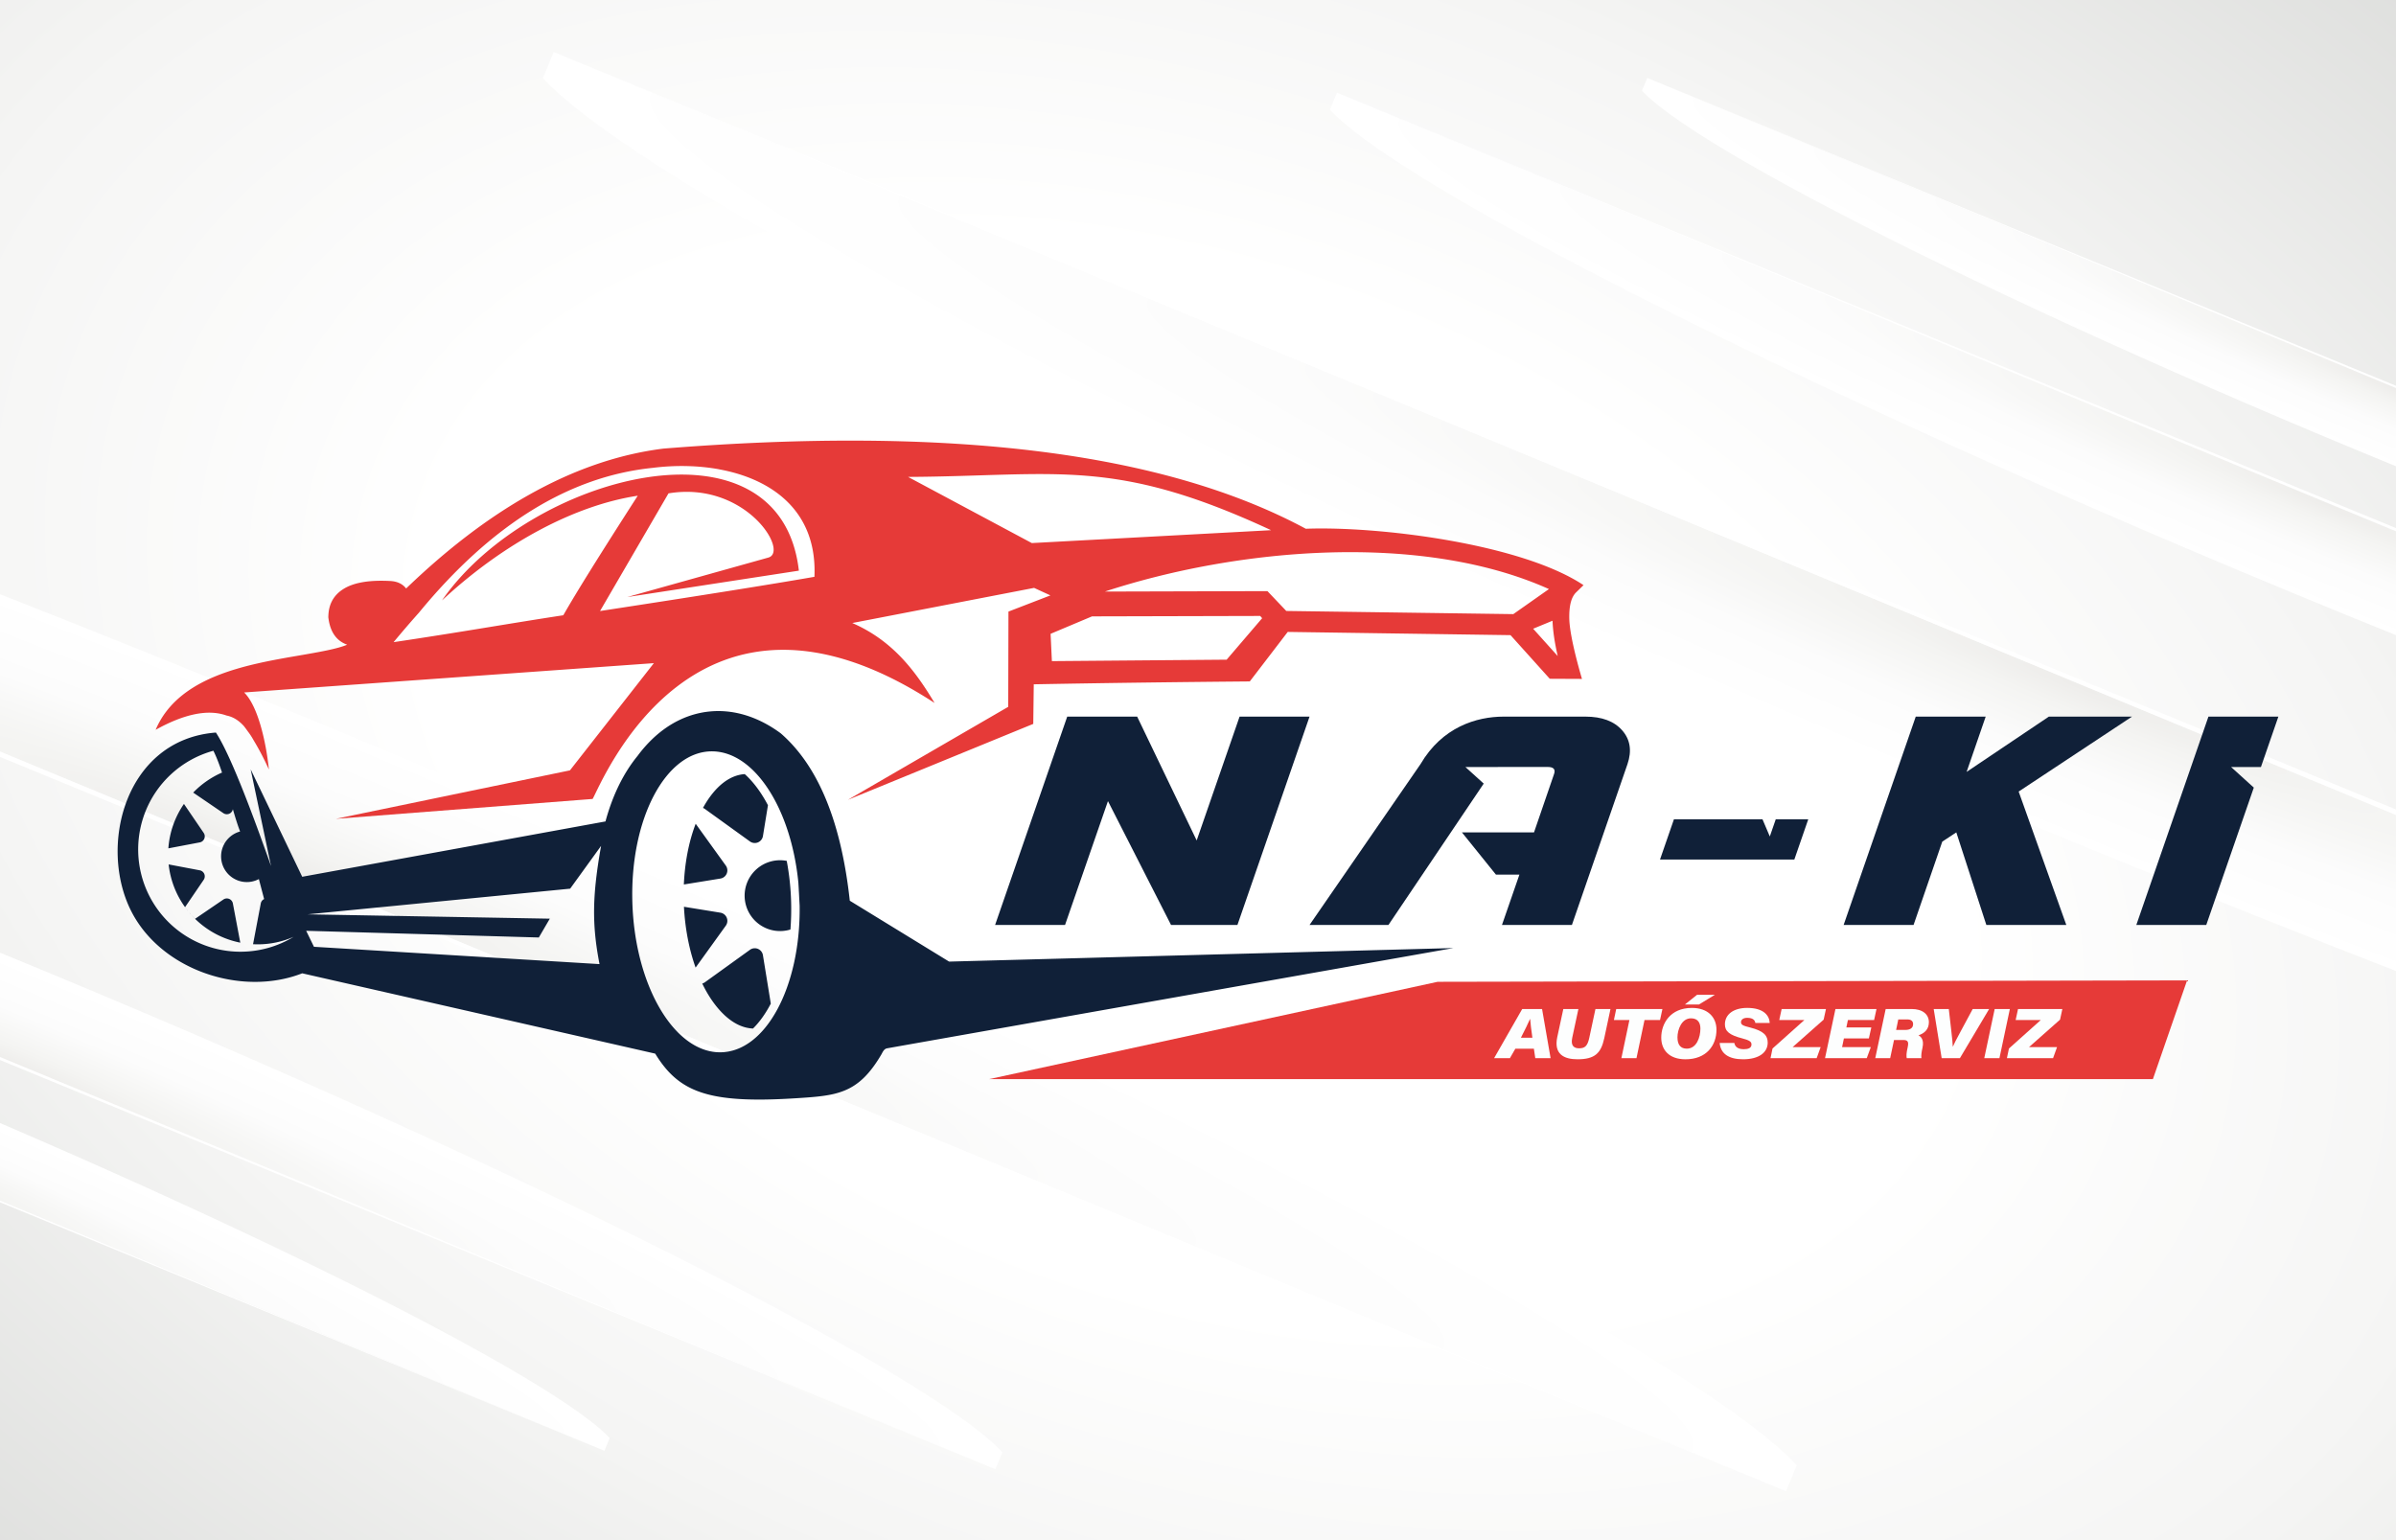 <svg xmlns="http://www.w3.org/2000/svg" xmlns:xlink="http://www.w3.org/1999/xlink" viewBox="0 0 3968.5 2551.18"><rect x="0" y="0" width="3968.5" height="2551.18" fill="#333333" stroke="none"/><defs><style>.cls-1{fill:none;}.cls-2{isolation:isolate;}.cls-3{fill:url(#radial-gradient);}.cls-4{clip-path:url(#clip-path);}.cls-5{mix-blend-mode:multiply;}.cls-6{clip-path:url(#clip-path-2);}.cls-7{fill:url(#radial-gradient-2);}.cls-8{fill:url(#linear-gradient);}.cls-9{clip-path:url(#clip-path-3);}.cls-10{fill:url(#radial-gradient-3);}.cls-11{fill:url(#linear-gradient-2);}.cls-12{clip-path:url(#clip-path-4);}.cls-13{fill:url(#radial-gradient-4);}.cls-14{fill:url(#linear-gradient-3);}.cls-15{clip-path:url(#clip-path-5);}.cls-16{fill:url(#radial-gradient-5);}.cls-17{fill:url(#linear-gradient-4);}.cls-18{clip-path:url(#clip-path-6);}.cls-19{fill:url(#radial-gradient-6);}.cls-20{fill:url(#linear-gradient-5);}.cls-21{clip-path:url(#clip-path-7);}.cls-22{fill:url(#radial-gradient-7);}.cls-23{fill:url(#linear-gradient-6);}.cls-24,.cls-27{fill:#102038;}.cls-24,.cls-25{fill-rule:evenodd;}.cls-25{fill:#e63a38;}.cls-26{fill:#fdfefe;}</style><radialGradient id="radial-gradient" cx="1920.47" cy="1289.11" r="3571.41" gradientTransform="matrix(0.95, 0.39, -0.26, 0.59, 484.41, -216.12)" gradientUnits="userSpaceOnUse"><stop offset="0.36" stop-color="#fff"/><stop offset="0.6" stop-color="#f5f5f4"/><stop offset="1" stop-color="#dadbd9"/></radialGradient><clipPath id="clip-path"><path class="cls-1" d="M3982.68,2565.35H-14.17V-14.17H3982.68Z"/></clipPath><clipPath id="clip-path-2"><rect class="cls-1" x="-129.15" y="-2150.3" width="802.73" height="6147" transform="translate(-684.88 821.4) rotate(-67.5)"/></clipPath><radialGradient id="radial-gradient-2" cx="5544.25" cy="-6566.33" r="846.09" gradientTransform="matrix(0, -3.29, 0.29, 0, 2340.68, 19667.89)" gradientUnits="userSpaceOnUse"><stop offset="0" stop-color="#eeedeb"/><stop offset="0.17" stop-color="#f4f4f2"/><stop offset="0.52" stop-color="#fcfcfc"/><stop offset="1" stop-color="#fff"/></radialGradient><linearGradient id="linear-gradient" x1="107.99" y1="-727.34" x2="2569.06" y2="1733.73" gradientTransform="matrix(0.92, -0.38, 0.38, 0.92, -143.94, 1832.29)" gradientUnits="userSpaceOnUse"><stop offset="0" stop-color="#fff"/><stop offset="1" stop-color="#fff"/></linearGradient><clipPath id="clip-path-3"><rect class="cls-1" x="-358.07" y="-569.51" width="521.78" height="3995.55" transform="translate(-1379.54 791.9) rotate(-67.5)"/></clipPath><radialGradient id="radial-gradient-3" cx="5625.39" cy="-8175.02" r="549.96" gradientTransform="matrix(-3.04, -1.26, 0.11, -0.27, 18017.89, 6642.89)" xlink:href="#radial-gradient-2"/><linearGradient id="linear-gradient-2" x1="-208.04" y1="-385.74" x2="1391.66" y2="1213.96" xlink:href="#linear-gradient"/><clipPath id="clip-path-4"><rect class="cls-1" x="-503.95" y="150.7" width="391.33" height="2996.66" transform="translate(-1713.81 733.15) rotate(-67.5)"/></clipPath><radialGradient id="radial-gradient-4" cx="5675.77" cy="-8930.42" r="412.47" gradientTransform="matrix(-3.04, -1.26, 0.11, -0.27, 18017.89, 6642.89)" xlink:href="#radial-gradient-2"/><linearGradient id="linear-gradient-3" x1="-386.09" y1="-254.98" x2="813.68" y2="944.8" xlink:href="#linear-gradient"/><clipPath id="clip-path-5"><rect class="cls-1" x="3201.75" y="-1440.33" width="802.73" height="6147" transform="translate(715.41 4337.02) rotate(-67.5)"/></clipPath><radialGradient id="radial-gradient-5" cx="4073.58" cy="1537.2" r="846.09" gradientTransform="matrix(3.04, 1.26, -0.11, 0.27, -8770.46, -4410.31)" xlink:href="#radial-gradient-2"/><linearGradient id="linear-gradient-4" x1="5184.97" y1="1019.37" x2="7655.81" y2="3490.22" gradientTransform="matrix(-0.92, 0.38, -0.38, -0.92, 9391.37, 400.29)" xlink:href="#linear-gradient"/><clipPath id="clip-path-6"><rect class="cls-1" x="3699.41" y="-838.72" width="521.78" height="3995.55" transform="translate(1373.94 4374.34) rotate(-67.5)"/></clipPath><radialGradient id="radial-gradient-6" cx="4154.88" cy="42.98" r="549.96" gradientTransform="matrix(3.04, 1.26, -0.11, 0.27, -8770.46, -4410.31)" xlink:href="#radial-gradient-2"/><linearGradient id="linear-gradient-5" x1="4895.56" y1="1340.54" x2="6501.61" y2="2946.59" gradientTransform="matrix(-0.92, 0.38, -0.38, -0.92, 9391.37, 400.29)" xlink:href="#linear-gradient"/><clipPath id="clip-path-7"><rect class="cls-1" x="3842.11" y="-615.1" width="391.33" height="2996.66" transform="translate(1676.6 4275.65) rotate(-67.5)"/></clipPath><radialGradient id="radial-gradient-7" cx="4161.35" cy="-711.47" r="412.47" gradientTransform="matrix(3.04, 1.26, -0.11, 0.27, -8770.46, -4410.31)" xlink:href="#radial-gradient-2"/><linearGradient id="linear-gradient-6" x1="4821.52" y1="1574.92" x2="6026.05" y2="2779.46" gradientTransform="matrix(-0.92, 0.38, -0.38, -0.92, 9391.37, 400.29)" xlink:href="#linear-gradient"/></defs><g class="cls-2"><g id="Layer_3" data-name="Layer 3"><rect class="cls-3" x="-14.17" y="-14.17" width="3996.85" height="2579.53"/><g class="cls-4"><g class="cls-5"><g class="cls-6"><ellipse class="cls-7" cx="432.64" cy="1424.08" rx="245.88" ry="2784.23" transform="translate(-1048.6 1278.82) rotate(-67.5)"/></g></g><polygon class="cls-8" points="-2124.86 380.15 2958.17 2470.18 -2139.65 358.6 -2124.86 380.15"/><g class="cls-5"><g class="cls-9"><path class="cls-10" d="M-1664.9,1061.27c-33.78,81.56,687.41,457.73,1610.83,840.22S1645.3,2528,1679.08,2446.4,991.66,1988.67,68.25,1606.18-1631.12,979.73-1664.9,1061.27Z"/></g></g><polygon class="cls-11" points="-1655.29 1075.28 1648.68 2433.8 -1664.9 1061.27 -1655.29 1075.28"/><g class="cls-5"><g class="cls-12"><path class="cls-13" d="M-1484.08,1373.78C-1509.41,1435-968.51,1717.08-276,2004s1274.53,469.84,1299.88,408.68-515.57-343.3-1208.13-630.16S-1458.74,1312.63-1484.08,1373.78Z"/></g></g><polygon class="cls-14" points="-1476.87 1384.29 1001.11 2403.19 -1484.08 1373.78 -1476.87 1384.29"/><g class="cls-5"><g class="cls-15"><path class="cls-16" d="M6015,2197.77c52-125.47-1057.57-704.2-2478.2-1292.64S922.36-58.65,870.39,66.8,1928,771,3348.59,1359.45,5963,2323.22,6015,2197.77Z"/></g></g><polygon class="cls-17" points="6040.67 2192.99 917.16 86.18 6014.98 2197.77 6040.67 2192.99"/><g class="cls-5"><g class="cls-18"><path class="cls-19" d="M5528,1526c33.78-81.55-687.42-457.73-1610.83-840.22S2217.81,59.37,2184,140.92s687.42,457.72,1610.83,840.21S5494.23,1607.58,5528,1526Z"/></g></g><polygon class="cls-20" points="5544.71 1522.93 2214.43 153.51 5528.01 1526.04 5544.71 1522.93"/><g class="cls-5"><g class="cls-21"><path class="cls-22" d="M5213.56,1158.47c25.33-61.16-515.57-343.3-1208.12-630.16S2730.91,58.47,2705.57,119.63s515.56,343.29,1208.12,630.16S5188.23,1219.63,5213.56,1158.47Z"/></g></g><polygon class="cls-23" points="5226.08 1156.14 2728.37 129.07 5213.56 1158.47 5226.08 1156.14"/></g></g><g id="Logo"><path class="cls-24" d="M1323.39,1474.62h0v-.31q-.4-5.88-1-11.66v-.34m2,31.28v-.07c-.06-2-.12-4-.21-6m.34,12.82v-.08m-1045.65-95a147.53,147.53,0,0,1,25.8-73.59l32.72,48a10.17,10.17,0,0,1-6.51,15.71Zm27.64,97.41a147.64,147.64,0,0,1-27.17-70.8l51.54,9.77a10.17,10.17,0,0,1,6.51,15.71Zm2.15,2.89c-.47-.6-.93-1.22-1.37-1.83C307.65,1504.35,308.11,1505,308.58,1505.57Zm2.2,2.84c-.5-.63-1-1.25-1.48-1.89C309.79,1507.16,310.28,1507.78,310.78,1508.41Zm2.28,2.78-1.51-1.83Zm2.61,3c-.62-.7-1.23-1.4-1.84-2.11C314.44,1512.81,315.05,1513.51,315.67,1514.21Zm7.14,7.53q-3.56-3.49-6.87-7.23Q319.26,1518.25,322.81,1521.74ZM398,1561.48A148,148,0,0,1,323.1,1522l46.91-32a10.17,10.17,0,0,1,15.71,6.5Zm.27,15a168.71,168.71,0,0,0,88-24.63,147.91,147.91,0,0,1-59.51,12.41q-3.89,0-7.73-.2h.09l12.8-67.53a9.88,9.88,0,0,1,5.56-7.26l-4.9-18.61-3.81-14.5a42.63,42.63,0,1,1-31.1-78.82c-4.11-10.59-8-23.3-12-37l0,.15A10.16,10.16,0,0,1,370,1347L320,1312.9a148.9,148.9,0,0,1,47.73-33.19c-4.43-13.31-9.16-25.79-14.28-36.12a169.48,169.48,0,0,0,44.89,332.91Zm734.4-111.36c1.47-34,7.48-69.07,19.59-100.58l49.88,69.22a13.69,13.69,0,0,1-8.91,21.53Zm19.46,137.66c-11.53-32.3-17.59-67.43-19.3-100.76l60.4,9.81a13.7,13.7,0,0,1,8.92,21.53Zm124.55,59.71c-7.94,15.24-17.69,29.6-29.47,41.23-33.66-1.32-60-31.92-75.75-58.85-3-5.07-5.72-10.3-8.31-15.65a13.94,13.94,0,0,0,4.34-2.1l74.63-53.78a13.69,13.69,0,0,1,21.53,8.91ZM1303.07,1426a427.64,427.64,0,0,1,7.26,68.21,433.27,433.27,0,0,1-1.13,45.5,58.67,58.67,0,1,1-6.13-113.71Zm19.29,36.34v0c-11.94-122.79-72.74-217.77-143.3-217.77-76.48,0-135.45,111.6-131.7,249.26s68.77,249.26,145.25,249.26c75.23,0,133.51-108,131.84-242.49v-.19m-1.06-25.75v.07m.7,12.65v-.07q-.12-3.11-.3-6.18v-.28c-.11-2-.24-4-.38-6.06v-.13m.7,12.86v-.12m.21,6.15v.55c.05,2,.09,3.91.11,5.86v.25m0,.13v0m0-.13v0m-90.88-217.9c15.58,14,28.32,32.33,38.41,51.51l-8.3,51.1a13.69,13.69,0,0,1-21.53,8.91L1167.51,1340a13.94,13.94,0,0,0-3.17-1.71c13.43-24.54,34.31-49.73,62.2-55.12A55.78,55.78,0,0,1,1233.56,1282.28ZM448.92,1434.56l-33.75-160.17,85.39,177.94,502.29-91.64c12.15-44.72,30.53-80.89,53-108.37a216.4,216.4,0,0,1,26.74-30.15c28-26,60.21-40.67,93.88-43.71s68.39,5.55,101.62,26.06q7.56,4.68,15,10.17Q1386,1295.33,1407.52,1492L1572,1592.85l835.31-22.44-938.11,166.1c-5.34,1-7.43,6.84-9.48,10.32-38.55,65.62-73.65,68.11-142.73,72.46-144.32,9.08-192.72-10.28-231.78-74L500.57,1612.26c-99.93,39-232.53-4.75-282.63-101.82-56-108.56-10.55-285.46,139.68-297C383.6,1253.22,422.32,1359.61,448.92,1434.56Zm58.22,107.27L520,1568.31,993,1597c-13.12-67.15-11.62-115.58,2.58-195.8l-51.23,70.85-434.82,42.51,401.13,7.18-18.19,31.18Z"/><path class="cls-25" d="M1808.73,1021l278.55-.7,3.22,3.72-58.8,68.7-289.46,2.4-2.14-45.23Zm730.63,20.45,32.09-13.23q.95,25.14,8.59,58.49ZM1830,979.89c221-72.43,524.56-98.81,735.5-4.12l-59,41.5-376-5.24-31.25-32.87ZM1191.35,777.47c88.64,16.29,162.41,70.22,157.6,178Q1242.87,974,993.84,1012.14l113.4-194.9c127.47-21,200.42,96.56,165.36,106.36L1038.93,989l284.25-43.73C1292.44,676.85,877,785.61,732.06,994.58,834.9,899,952.73,836.83,1056.29,821.15c-64.24,100-102,160.64-123.29,198-89.08,13.56-168,27.73-281.1,44.57,13.56-16.35,27.49-32.64,41.83-48.65l.06-.08q179.78-218.85,387.34-240c36.35-4.58,74.45-4.13,110.14,2.42ZM1709,899.57,1504.07,790c247.94-1.47,340.71-32.82,601.25,88.24ZM1411.63,1032l301.15-58.19,27,12.43-69.47,26.82-.38,157.78-265.54,154,294.23-120.52,12.78-5.23.17-13.87.65-51.71c121.53-2.26,236.26-3.68,357.82-4.77l62.83-82,369,5.33,65,72.26,53.36.24c-10.62-36.25-20.46-76.8-21-99.56q-.77-32,11.24-43.74l12.32-12c-102-68.13-337.16-98-460-93.43q-176.26-94.86-441.5-128.07-266.28-33.33-623-4.66l-.66.11q-110.77,14.11-221.48,76.43Q774.5,876.81,672.69,974.77l-.15-.2q-8.7-10.94-25.37-12.14h-.44Q639,962,631.29,962q-39.39,0-61,12.76-24.77,14.61-26.35,43.76c-.09,1.7-.14,3-.14,3.75v.47L544,1024q4.46,34.44,31,43.92c-16.47,7-46,12.11-80.13,18-87,15-199.48,34.49-237.1,123,46.7-26,86.55-34.71,117.37-23.69q15.93,3.12,28.85,17.55,3.28,4.17,6.56,8.84a108.23,108.23,0,0,1,9.2,14.05,457.45,457.45,0,0,1,25.63,49c-4.83-47.09-18.51-105.66-41-127.65L1083,1098.49,944,1276.07l-387.65,80.25,425.23-32.89c15.68-27.55,170.2-417.35,566.35-159C1517.06,1113,1479.65,1061.57,1411.63,1032Z"/><polygon class="cls-25" points="3622.48 1623.93 2381.18 1626.31 1638.1 1787.56 3565.84 1787.56 3622.48 1623.93"/><path class="cls-26" d="M2509.86,1737.17l-9,15.63h-26.17l46.55-81.4h32.88l14.13,81.4h-25.36l-2.32-15.63Zm28.25-18.18c-1.85-12.85-3.24-24.08-3.7-30.92h-.35c-2.9,7-8.45,18.07-15,30.92Z"/><path class="cls-26" d="M2614.3,1671.4,2604.11,1719c-3,13.9,3.59,17.48,11.35,17.48,9.14,0,13.89-3.24,16.9-17.48l10.19-47.59h24.9l-10.31,48.4c-5.44,25.13-15.86,34.85-44.46,34.85-22.46,0-39.37-8.68-33.35-36.82l10-46.43Z"/><path class="cls-26" d="M2698.82,1689.58h-25.7l3.82-18.18h76.53l-3.93,18.18h-25.71l-13.31,63.22h-25Z"/><path class="cls-26" d="M2843,1705.68c0,26.4-17,49-51.29,49-27.44,0-40.18-15.86-40.18-35.89,0-23.39,15.05-49.21,50.6-49.21C2829.2,1669.55,2843,1685.41,2843,1705.68Zm-64.6,12.85c0,11.46,4.74,18.52,15.4,18.52,16.32,0,22.57-18.87,22.57-33.23,0-9.14-3.82-17-15.51-17C2785.2,1686.8,2778.37,1705.56,2778.37,1718.53Zm62.06-70.75-26.4,16.09h-23.28l20.15-16.09Z"/><path class="cls-26" d="M2872.62,1727.67c1,6.14,5.79,10.31,15.63,10.31,7.29,0,12.73-2,12.73-7.76,0-4.4-2.54-6.83-14.93-10.07-21.77-5.56-29.06-12-29.06-23.39,0-16.44,14.24-27.21,36.93-27.21,27.33,0,36.71,12.74,37.28,24.89h-23.85c-.58-3.93-3.24-8.45-13.55-8.45-6.36,0-10.18,3-10.18,7.18,0,4.52,3.7,6,14.93,8.8,23.16,5.79,29.3,13.66,29.3,25.12,0,16.22-14.36,27.56-40.76,27.56-24.08,0-37.28-9.49-38.79-27Z"/><path class="cls-26" d="M2935.83,1736.82l52.8-47.24H2947l3.94-18.18h73.41l-3.83,17.6-51.41,45.51h46.43l-6.59,18.29h-76.42Z"/><path class="cls-26" d="M3095.39,1720.15h-41.34l-3,14.36h47.59l-6.72,18.29h-69.12l17.25-81.4h68l-3.94,18.18h-43.42l-2.55,12.27h41.34Z"/><path class="cls-26" d="M3137.07,1722.7l-6.37,30.1H3106l17.25-81.4h43.31c17.13,0,28.25,8.34,28.25,21.89,0,11.81-7.53,18.52-17.25,21.65,3.24,1.73,9.72,6.37,6.71,20.38-1.74,7.64-2.43,13.54-1.85,17.48h-24.32c-.69-3.47-.69-8.45,1.62-18.18,1.74-8.22.81-11.92-7.17-11.92Zm3.47-16.68h15.52c7,0,12.62-2.78,12.62-9.61,0-5-3.36-7.76-9.49-7.76h-15.06Z"/><path class="cls-26" d="M3216,1752.8l-13.2-81.4h25l4.16,36.36c1.63,13,2.2,21,2.44,25.82h.23c2.31-5.33,3.82-8.45,13.89-27.09l18.88-35.09h27.21l-48.4,81.4Z"/><polygon class="cls-26" points="3328.93 1671.4 3311.68 1752.8 3286.55 1752.8 3303.8 1671.4 3328.93 1671.4"/><path class="cls-26" d="M3327.42,1736.82l52.8-47.24h-41.68l3.93-18.18h73.41l-3.82,17.6-51.41,45.51h46.43l-6.6,18.29h-76.42Z"/><path class="cls-27" d="M1767.64,1187.05h115.85l98.57,205.14,71.06-205.14H2169l-119.44,345.09H1939.59L1835.11,1327l-71.06,205.13H1648.2Z"/><path class="cls-27" d="M3053.62,1532.14l119.44-345.09H3288.9l-31.58,91.55,136.2-91.55h137.72l-187.73,124.14,78.93,221H3290l-49.76-153.37L3217,1394.11l-47.54,138Z"/><path class="cls-27" d="M2686.85,1209.82q-20-22.75-60.79-22.77h-135.6c-44.92,0-101.76,17.33-137.6,78.61L2169,1532.14h130.68L2457.48,1298l-30.29-27.44h52.64c.71,0,1.4-.11,2.15-.11h81.5q14.76,0,10.4,12l-33.09,96.34H2421.37l56.37,70h38.86l-28.89,83.39h115.85l92.05-266.48Q2706.86,1232.58,2686.85,1209.82Z"/><polygon class="cls-27" points="3695.38 1270.57 3744.78 1270.57 3773.68 1187.05 3657.84 1187.05 3538.4 1532.14 3654.24 1532.14 3732.99 1304.63 3695.38 1270.57"/><polygon class="cls-27" points="2931.34 1385.59 2941.18 1357.14 2995.02 1357.14 2971.94 1423.84 2749.46 1423.84 2772.54 1357.14 2919.22 1357.14 2931.34 1385.59"/></g></g></svg>